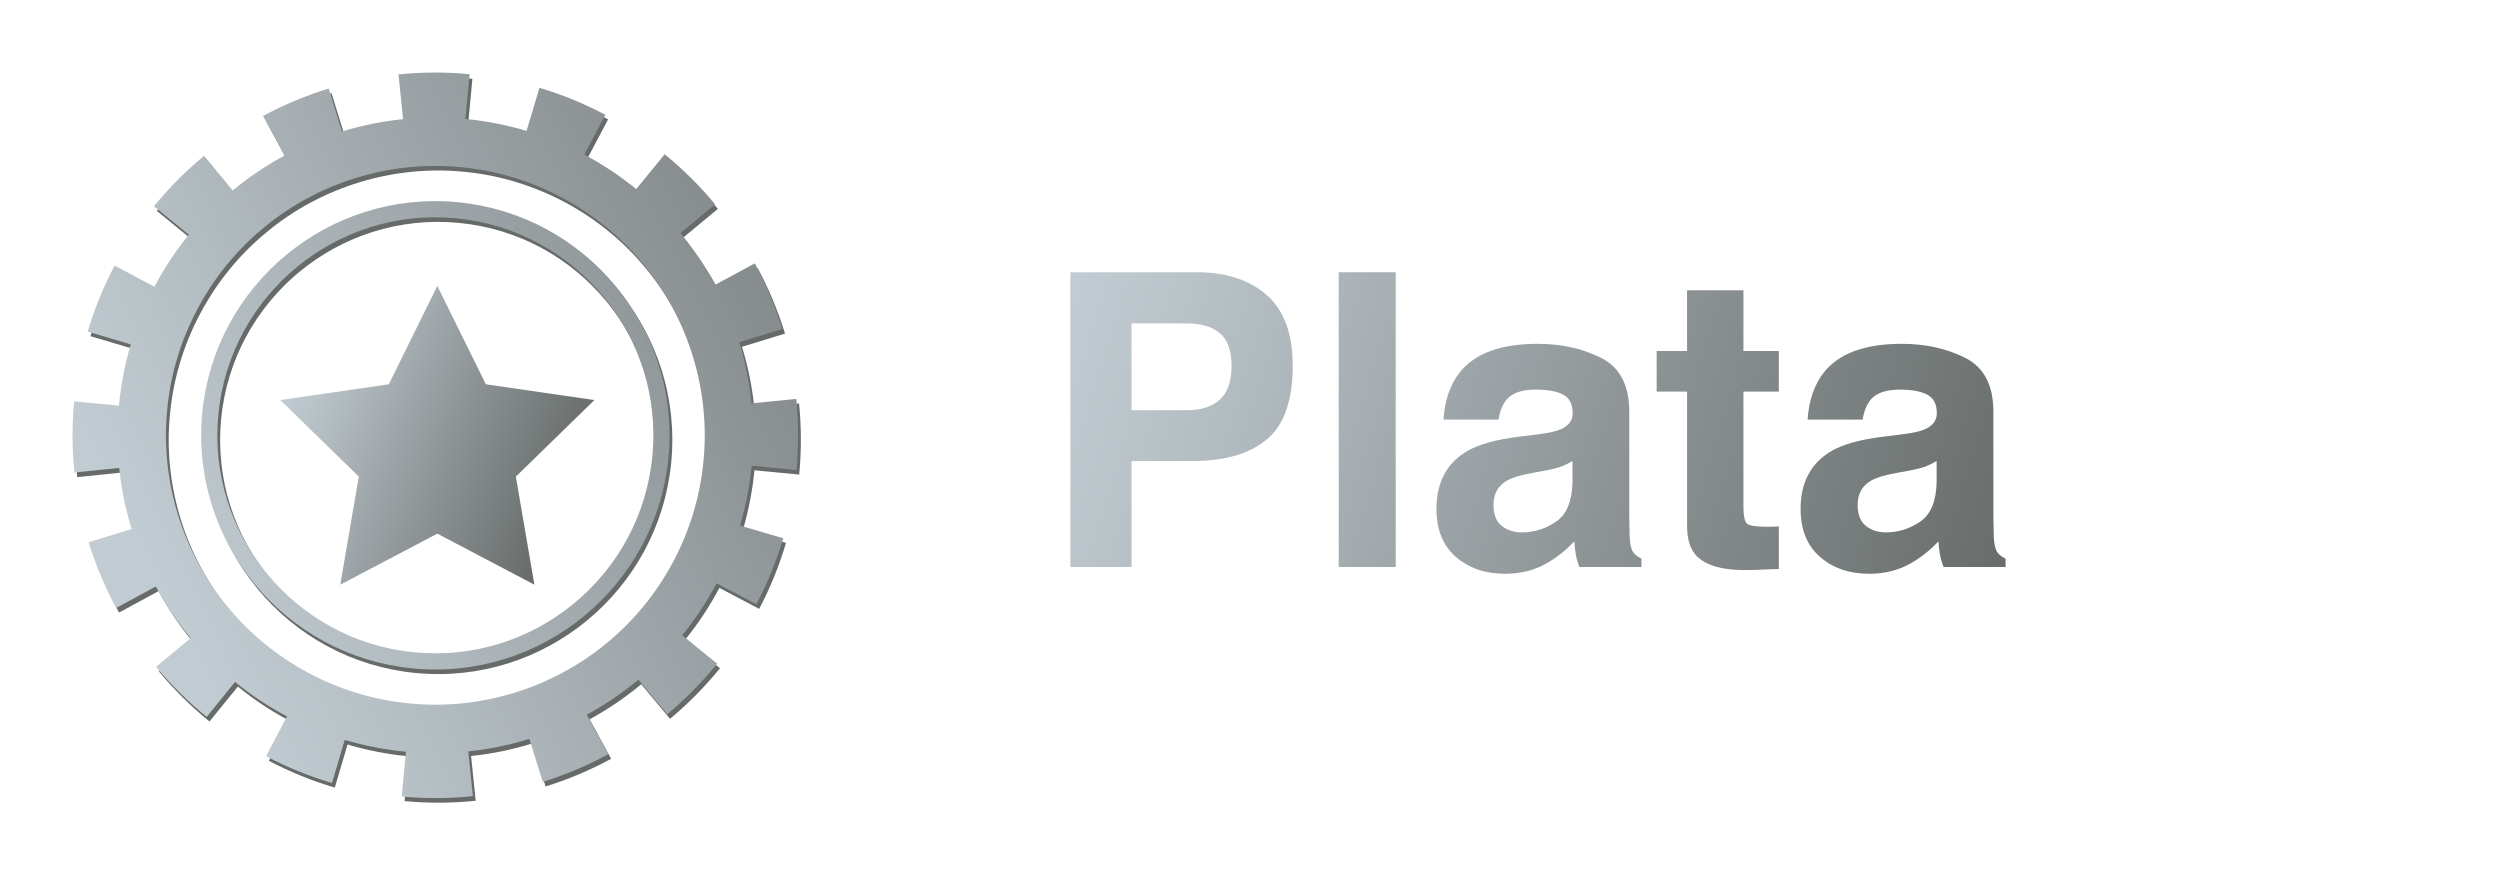 <?xml version="1.0" encoding="utf-8"?>
<!-- Generator: Adobe Illustrator 16.0.0, SVG Export Plug-In . SVG Version: 6.00 Build 0)  -->
<!DOCTYPE svg PUBLIC "-//W3C//DTD SVG 1.1//EN" "http://www.w3.org/Graphics/SVG/1.1/DTD/svg11.dtd">
<svg version="1.1" id="Layer_1" xmlns="http://www.w3.org/2000/svg" xmlns:xlink="http://www.w3.org/1999/xlink" x="0px" y="0px"
	 width="146.51px" height="51.023px" viewBox="0 0 146.51 51.023" enable-background="new 0 0 146.51 51.023" xml:space="preserve">
<path fill="#666B69" d="M44.215,27.56l2.623,0.252c0.13-1.383,0.13-2.785-0.01-4.167l-2.623,0.261
	c-0.12-1.213-0.362-2.416-0.719-3.581l2.519-0.774c-0.408-1.331-0.949-2.625-1.606-3.847l-2.321,1.25
	c-0.576-1.072-1.262-2.09-2.041-3.03l2.035-1.682c-0.886-1.07-1.879-2.058-2.957-2.935l-1.668,2.042
	c-0.944-0.771-1.968-1.453-3.043-2.022l1.235-2.33c-1.229-0.654-2.526-1.187-3.861-1.584l-0.755,2.525
	c-1.17-0.348-2.371-0.583-3.585-0.698l0.247-2.624c-1.381-0.134-2.781-0.129-4.167,0.012l0.267,2.623
	c-1.214,0.123-2.417,0.367-3.581,0.724l-0.776-2.52c-1.332,0.408-2.623,0.952-3.849,1.611l1.255,2.319
	c-1.074,0.583-2.09,1.265-3.031,2.044L12.123,9.4c-1.072,0.887-2.057,1.88-2.937,2.958l2.045,1.665
	c-0.773,0.949-1.45,1.969-2.02,3.048L6.88,15.836c-0.651,1.233-1.182,2.529-1.577,3.864l2.526,0.753
	c-0.348,1.168-0.579,2.371-0.695,3.587L4.51,23.793c-0.132,1.382-0.125,2.783,0.016,4.169l2.625-0.27
	c0.123,1.214,0.367,2.416,0.729,3.581l-2.52,0.777c0.411,1.331,0.955,2.622,1.617,3.848l2.318-1.257
	c0.582,1.074,1.268,2.086,2.047,3.025l-2.03,1.683c0.889,1.072,1.884,2.055,2.965,2.934l1.663-2.048
	c0.944,0.773,1.968,1.448,3.046,2.018l-1.229,2.332c1.23,0.65,2.529,1.178,3.864,1.572l0.747-2.525
	c1.169,0.346,2.375,0.578,3.587,0.692l-0.245,2.625c1.384,0.128,2.783,0.124,4.169-0.021l-0.271-2.623
	c1.215-0.125,2.417-0.372,3.583-0.733l0.781,2.519c1.33-0.412,2.621-0.958,3.843-1.622l-1.26-2.316
	c1.074-0.582,2.087-1.272,3.025-2.052l1.686,2.027c1.068-0.89,2.048-1.884,2.928-2.965l-2.049-1.662
	c0.77-0.947,1.446-1.972,2.015-3.048l2.332,1.229c0.649-1.233,1.177-2.53,1.571-3.868l-2.529-0.746
	C43.871,29.922,44.1,28.746,44.215,27.56z M43.808,27.522l-2.419-0.235c-0.379,4.133-2.46,8.04-5.67,10.667
	c-3.192,2.65-7.425,3.951-11.554,3.537c-4.128-0.379-8.038-2.458-10.667-5.669c-2.649-3.191-3.949-7.422-3.536-11.552
	c0.382-4.132,2.461-8.04,5.671-10.669c3.191-2.65,7.425-3.945,11.553-3.534c4.129,0.381,8.04,2.461,10.668,5.67
	c2.649,3.191,3.946,7.425,3.535,11.551L43.808,27.522L43.808,27.522z M26.99,12.118c-7.535-0.724-14.253,4.818-14.975,12.349
	c-0.724,7.535,4.815,14.248,12.348,14.973c7.535,0.726,14.251-4.816,14.975-12.349C40.061,19.558,34.52,12.843,26.99,12.118z
	 M24.452,38.498c-7.009-0.671-12.167-6.927-11.493-13.94c0.673-7.012,6.927-12.171,13.939-11.495
	c7.014,0.672,12.172,6.926,11.496,13.938C37.72,34.013,31.466,39.171,24.452,38.498z"/>
<linearGradient id="SVGID_1_" gradientUnits="userSpaceOnUse" x1="-1223.817" y1="91.018" x2="-1171.992" y2="58.969" gradientTransform="matrix(0.995 0.096 -0.096 0.995 1235.309 60.462)">
	<stop  offset="0" style="stop-color:#C1CCD2"/>
	<stop  offset="0.197" style="stop-color:#B1BABF"/>
	<stop  offset="0.562" style="stop-color:#8F9597"/>
	<stop  offset="1" style="stop-color:#666B69"/>
</linearGradient>
<path fill="url(#SVGID_1_)" d="M44.052,27.292l2.623,0.252c0.13-1.383,0.13-2.785-0.01-4.167l-2.623,0.261
	c-0.12-1.213-0.362-2.416-0.719-3.581l2.519-0.774c-0.408-1.331-0.949-2.625-1.606-3.847l-2.321,1.25
	c-0.576-1.072-1.262-2.09-2.041-3.03l2.035-1.682c-0.886-1.07-1.879-2.058-2.957-2.935l-1.668,2.042
	c-0.944-0.771-1.968-1.453-3.043-2.022l1.235-2.33c-1.229-0.654-2.526-1.187-3.861-1.584L30.859,7.67
	c-1.17-0.348-2.371-0.583-3.585-0.698l0.247-2.624C26.14,4.214,24.74,4.219,23.354,4.36l0.267,2.623
	c-1.214,0.123-2.417,0.367-3.581,0.724l-0.776-2.52c-1.332,0.408-2.623,0.952-3.849,1.611l1.255,2.319
	c-1.074,0.583-2.09,1.265-3.031,2.044l-1.679-2.03c-1.072,0.887-2.057,1.88-2.937,2.958l2.045,1.665
	c-0.773,0.949-1.45,1.969-2.02,3.048l-2.332-1.235c-0.651,1.233-1.182,2.529-1.577,3.864l2.526,0.753
	c-0.348,1.168-0.579,2.371-0.695,3.587l-2.625-0.248c-0.132,1.382-0.125,2.783,0.016,4.169l2.625-0.27
	c0.123,1.214,0.367,2.416,0.729,3.581l-2.52,0.777c0.411,1.331,0.955,2.622,1.617,3.848l2.318-1.257
	c0.582,1.074,1.268,2.086,2.047,3.025l-2.03,1.683c0.889,1.072,1.884,2.055,2.965,2.934l1.663-2.048
	c0.944,0.773,1.968,1.448,3.046,2.018l-1.229,2.332c1.23,0.65,2.529,1.178,3.864,1.572l0.747-2.525
	c1.169,0.346,2.375,0.578,3.587,0.692l-0.245,2.625c1.384,0.128,2.783,0.124,4.169-0.021l-0.271-2.623
	c1.215-0.125,2.417-0.372,3.583-0.733l0.781,2.519c1.33-0.412,2.621-0.958,3.843-1.622l-1.26-2.316
	c1.074-0.582,2.087-1.272,3.025-2.052l1.686,2.027c1.068-0.89,2.048-1.884,2.928-2.965l-2.049-1.662
	c0.77-0.947,1.446-1.972,2.015-3.048l2.332,1.229c0.649-1.233,1.177-2.53,1.571-3.868L43.369,30.8
	C43.708,29.654,43.937,28.478,44.052,27.292z M43.645,27.254l-2.419-0.235c-0.379,4.133-2.46,8.04-5.67,10.667
	c-3.192,2.65-7.425,3.951-11.554,3.537c-4.128-0.379-8.038-2.458-10.667-5.669c-2.649-3.191-3.949-7.422-3.536-11.552
	c0.382-4.132,2.461-8.04,5.671-10.669c3.191-2.65,7.425-3.945,11.553-3.534c4.129,0.381,8.04,2.461,10.668,5.67
	c2.649,3.191,3.946,7.425,3.535,11.551L43.645,27.254L43.645,27.254z M26.827,11.85c-7.535-0.724-14.253,4.818-14.975,12.349
	c-0.724,7.535,4.815,14.248,12.348,14.973c7.535,0.726,14.251-4.816,14.975-12.349C39.898,19.29,34.357,12.575,26.827,11.85z
	 M24.289,38.229c-7.009-0.671-12.167-6.927-11.493-13.94c0.673-7.012,6.927-12.171,13.939-11.495
	c7.014,0.672,12.172,6.926,11.496,13.938C37.557,33.745,31.303,38.903,24.289,38.229z"/>
<g>
	<linearGradient id="SVGID_2_" gradientUnits="userSpaceOnUse" x1="61.223" y1="22.815" x2="116.835" y2="39.764">
		<stop  offset="0" style="stop-color:#C1CCD2"/>
		<stop  offset="0.197" style="stop-color:#B1BABF"/>
		<stop  offset="0.562" style="stop-color:#8F9597"/>
		<stop  offset="1" style="stop-color:#666B69"/>
	</linearGradient>
	<path fill="url(#SVGID_2_)" d="M74.242,25.75c-1.011,0.844-2.455,1.266-4.332,1.266h-3.597v6.211h-3.586V15.954h7.417
		c1.71,0,3.073,0.445,4.09,1.336s1.525,2.27,1.525,4.137C75.759,23.465,75.253,24.907,74.242,25.75z M71.487,19.528
		c-0.457-0.383-1.098-0.574-1.921-0.574h-3.253v5.086h3.253c0.823,0,1.464-0.207,1.921-0.621s0.686-1.07,0.686-1.969
		S71.944,19.911,71.487,19.528z"/>
	<linearGradient id="SVGID_3_" gradientUnits="userSpaceOnUse" x1="62.334" y1="19.168" x2="117.947" y2="36.117">
		<stop  offset="0" style="stop-color:#C1CCD2"/>
		<stop  offset="0.197" style="stop-color:#B1BABF"/>
		<stop  offset="0.562" style="stop-color:#8F9597"/>
		<stop  offset="1" style="stop-color:#666B69"/>
	</linearGradient>
	<path fill="url(#SVGID_3_)" d="M81.794,33.227h-3.34V15.954h3.34V33.227z"/>
	<linearGradient id="SVGID_4_" gradientUnits="userSpaceOnUse" x1="62.487" y1="18.668" x2="118.099" y2="35.617">
		<stop  offset="0" style="stop-color:#C1CCD2"/>
		<stop  offset="0.197" style="stop-color:#B1BABF"/>
		<stop  offset="0.562" style="stop-color:#8F9597"/>
		<stop  offset="1" style="stop-color:#666B69"/>
	</linearGradient>
	<path fill="url(#SVGID_4_)" d="M90.111,25.458c0.622-0.078,1.066-0.176,1.334-0.293c0.48-0.203,0.72-0.52,0.72-0.949
		c0-0.523-0.184-0.885-0.552-1.084c-0.369-0.199-0.909-0.299-1.622-0.299c-0.8,0-1.366,0.195-1.699,0.586
		c-0.238,0.289-0.396,0.68-0.475,1.172h-3.223c0.07-1.117,0.384-2.035,0.941-2.754c0.887-1.125,2.409-1.688,4.567-1.688
		c1.404,0,2.652,0.277,3.743,0.832c1.09,0.555,1.636,1.602,1.636,3.141v5.859c0,0.406,0.008,0.898,0.023,1.477
		c0.023,0.438,0.09,0.734,0.199,0.891s0.273,0.285,0.492,0.387v0.492h-3.633c-0.102-0.258-0.172-0.5-0.211-0.727
		s-0.07-0.484-0.094-0.773c-0.464,0.5-0.998,0.926-1.603,1.277c-0.723,0.414-1.541,0.621-2.452,0.621
		c-1.163,0-2.124-0.33-2.882-0.99c-0.759-0.66-1.138-1.596-1.138-2.807c0-1.57,0.61-2.707,1.83-3.41
		c0.669-0.383,1.653-0.656,2.952-0.82L90.111,25.458z M92.153,27.016c-0.214,0.133-0.43,0.24-0.647,0.322
		c-0.218,0.082-0.517,0.158-0.897,0.229l-0.76,0.141c-0.713,0.125-1.225,0.277-1.535,0.457c-0.526,0.305-0.789,0.777-0.789,1.418
		c0,0.57,0.161,0.982,0.482,1.236s0.712,0.381,1.172,0.381c0.73,0,1.402-0.211,2.017-0.633s0.934-1.191,0.958-2.309V27.016z"/>
	<linearGradient id="SVGID_5_" gradientUnits="userSpaceOnUse" x1="63.996" y1="13.718" x2="119.608" y2="30.666">
		<stop  offset="0" style="stop-color:#C1CCD2"/>
		<stop  offset="0.197" style="stop-color:#B1BABF"/>
		<stop  offset="0.562" style="stop-color:#8F9597"/>
		<stop  offset="1" style="stop-color:#666B69"/>
	</linearGradient>
	<path fill="url(#SVGID_5_)" d="M97.087,22.95v-2.379h1.781v-3.562h3.305v3.562h2.074v2.379h-2.074v6.75
		c0,0.523,0.066,0.85,0.199,0.979s0.539,0.193,1.219,0.193c0.102,0,0.209-0.002,0.322-0.006s0.225-0.01,0.334-0.018v2.496
		l-1.582,0.059c-1.578,0.055-2.656-0.219-3.234-0.82c-0.375-0.383-0.562-0.973-0.562-1.77V22.95H97.087z"/>
	<linearGradient id="SVGID_6_" gradientUnits="userSpaceOnUse" x1="64.3" y1="12.718" x2="119.913" y2="29.666">
		<stop  offset="0" style="stop-color:#C1CCD2"/>
		<stop  offset="0.197" style="stop-color:#B1BABF"/>
		<stop  offset="0.562" style="stop-color:#8F9597"/>
		<stop  offset="1" style="stop-color:#666B69"/>
	</linearGradient>
	<path fill="url(#SVGID_6_)" d="M111.451,25.458c0.622-0.078,1.066-0.176,1.334-0.293c0.48-0.203,0.72-0.52,0.72-0.949
		c0-0.523-0.184-0.885-0.552-1.084c-0.369-0.199-0.909-0.299-1.622-0.299c-0.8,0-1.366,0.195-1.699,0.586
		c-0.238,0.289-0.396,0.68-0.475,1.172h-3.223c0.07-1.117,0.384-2.035,0.941-2.754c0.887-1.125,2.409-1.688,4.567-1.688
		c1.404,0,2.652,0.277,3.743,0.832c1.09,0.555,1.635,1.602,1.635,3.141v5.859c0,0.406,0.008,0.898,0.023,1.477
		c0.023,0.438,0.09,0.734,0.199,0.891s0.273,0.285,0.492,0.387v0.492h-3.632c-0.102-0.258-0.172-0.5-0.211-0.727
		s-0.07-0.484-0.094-0.773c-0.464,0.5-0.998,0.926-1.603,1.277c-0.723,0.414-1.541,0.621-2.452,0.621
		c-1.163,0-2.124-0.33-2.882-0.99c-0.759-0.66-1.138-1.596-1.138-2.807c0-1.57,0.61-2.707,1.83-3.41
		c0.669-0.383,1.653-0.656,2.952-0.82L111.451,25.458z M113.493,27.016c-0.214,0.133-0.43,0.24-0.647,0.322
		c-0.218,0.082-0.517,0.158-0.897,0.229l-0.76,0.141c-0.713,0.125-1.225,0.277-1.535,0.457c-0.526,0.305-0.789,0.777-0.789,1.418
		c0,0.57,0.161,0.982,0.482,1.236s0.712,0.381,1.172,0.381c0.73,0,1.402-0.211,2.017-0.633s0.934-1.191,0.958-2.309V27.016z"/>
</g>
<linearGradient id="SVGID_7_" gradientUnits="userSpaceOnUse" x1="16.548" y1="23.121" x2="33.15" y2="29.484">
	<stop  offset="0" style="stop-color:#C1CCD2"/>
	<stop  offset="0.197" style="stop-color:#B1BABF"/>
	<stop  offset="0.562" style="stop-color:#8F9597"/>
	<stop  offset="1" style="stop-color:#666B69"/>
</linearGradient>
<polygon fill="url(#SVGID_7_)" points="25.629,16.758 28.474,22.521 34.833,23.445 30.231,27.931 31.318,34.265 25.629,31.274 
	19.941,34.265 21.027,27.931 16.425,23.445 22.785,22.521 "/>
</svg>
